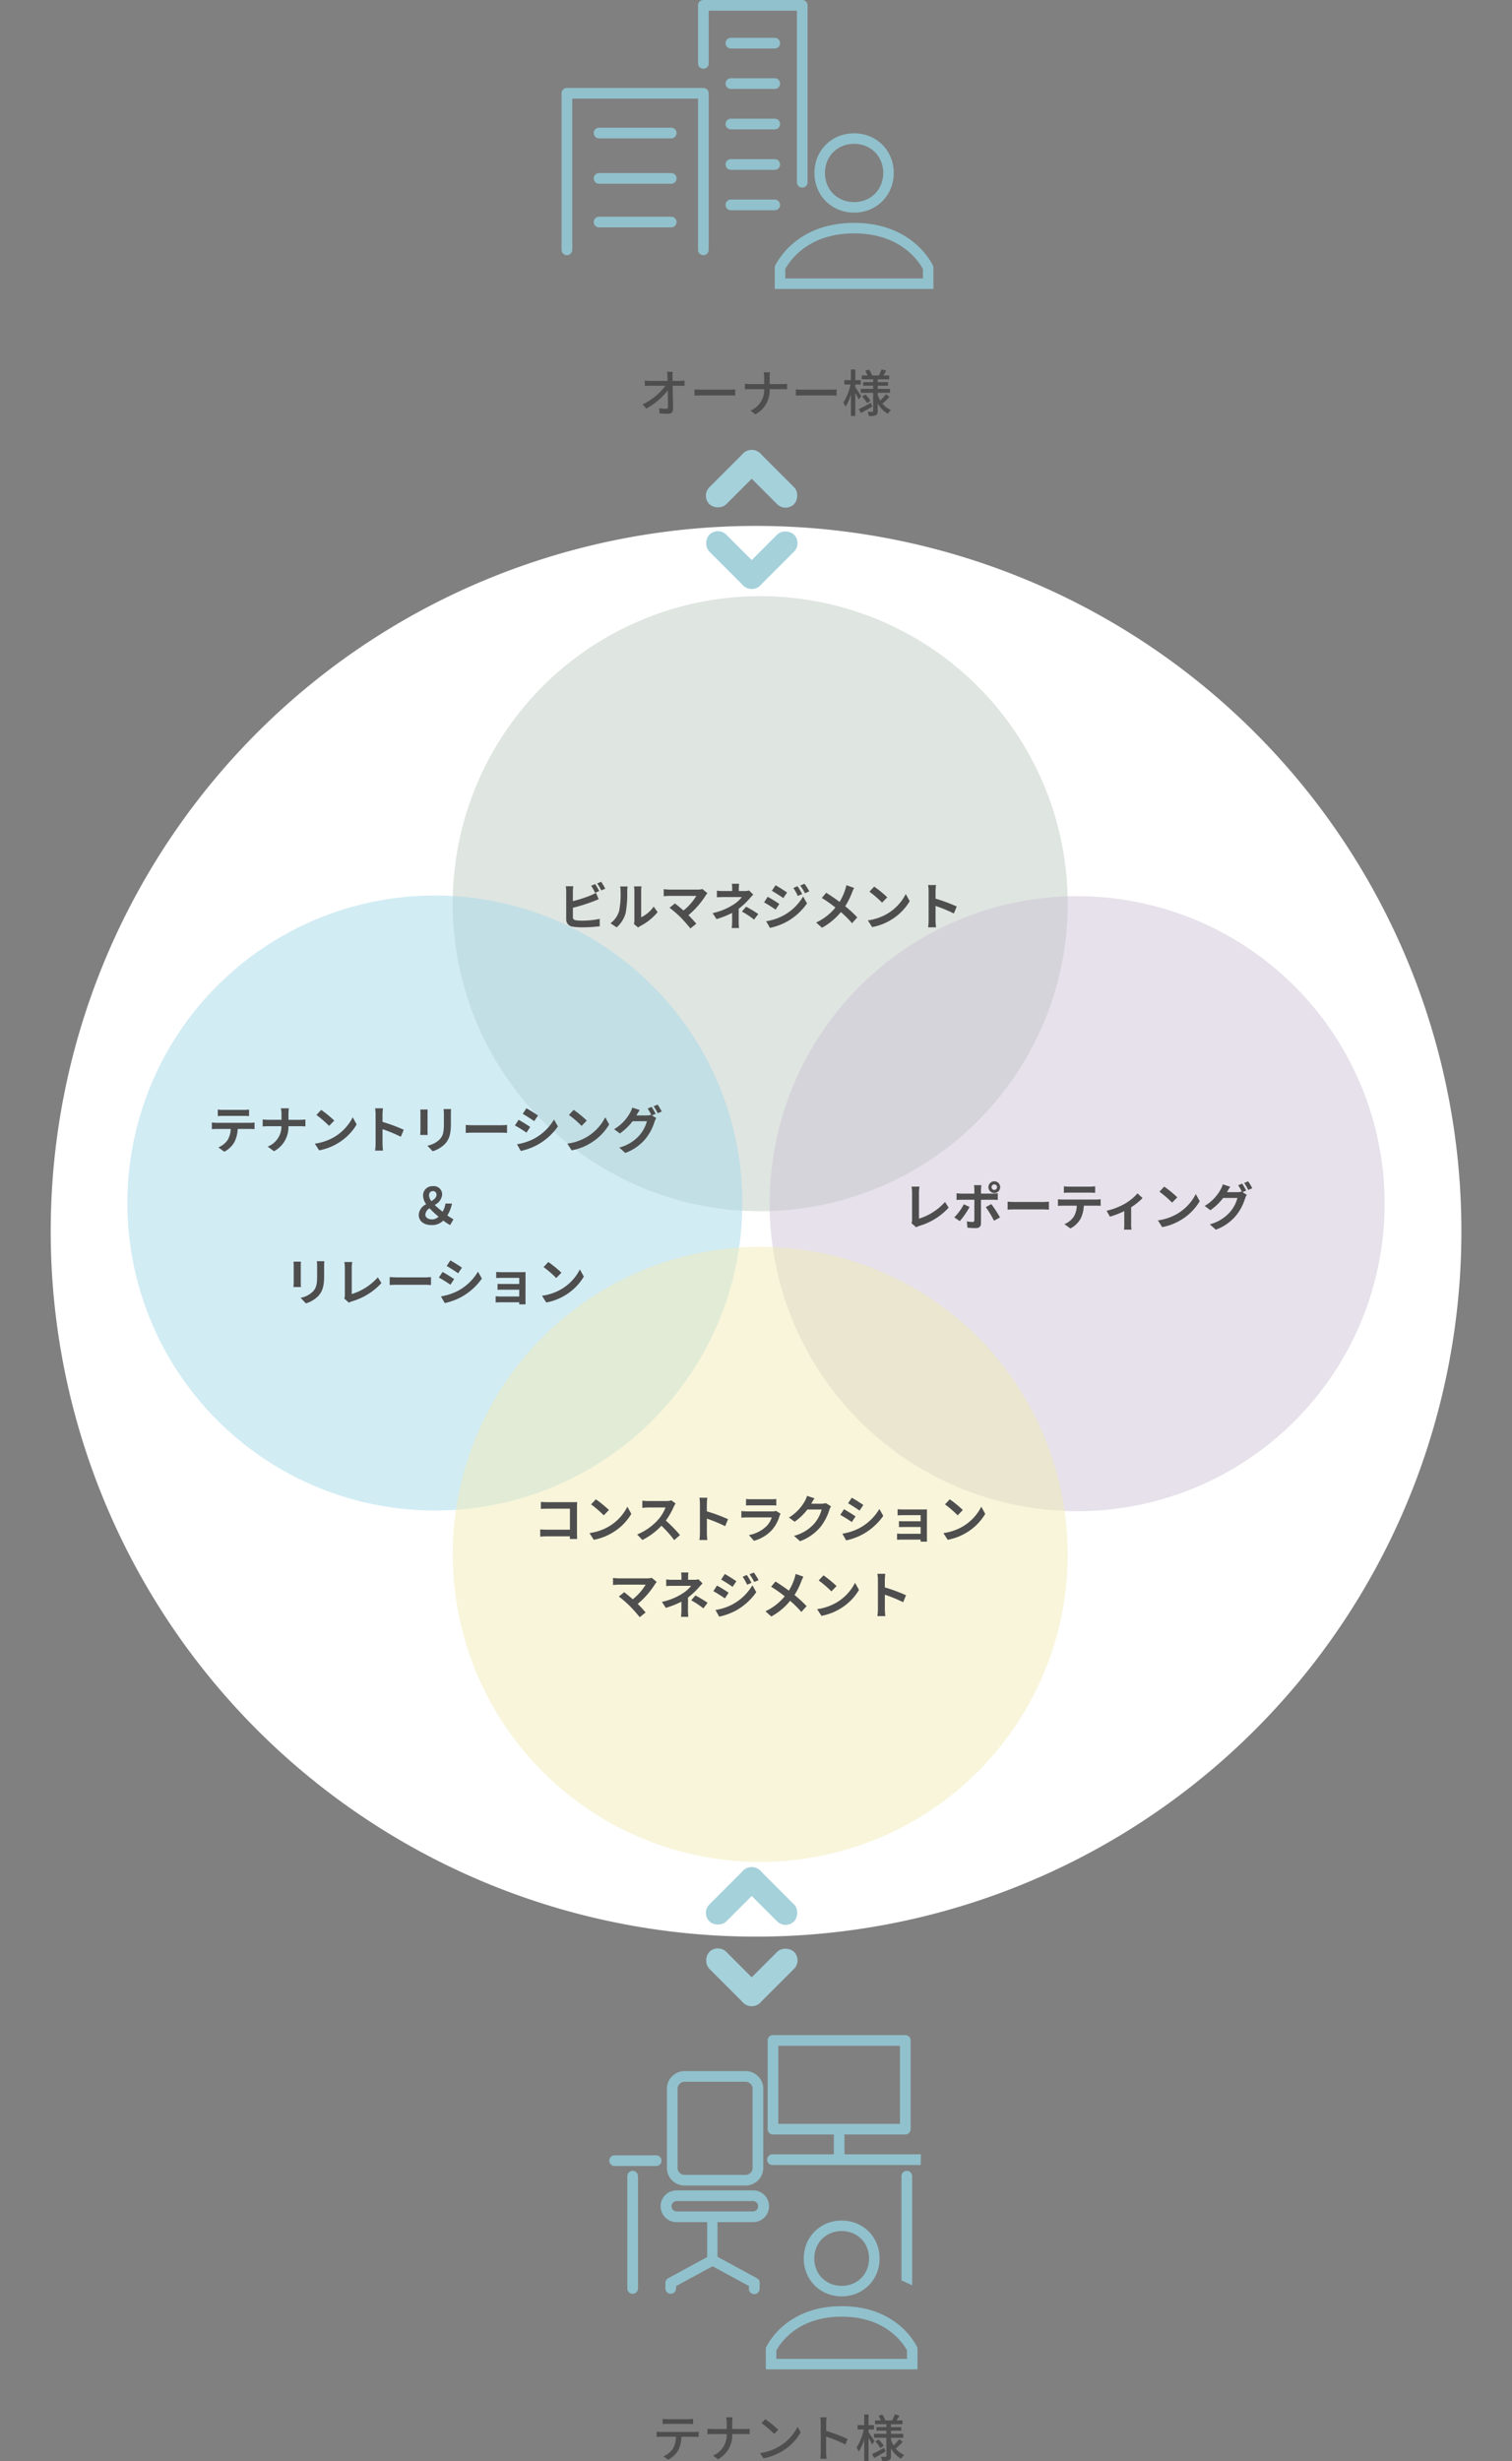 <svg xmlns="http://www.w3.org/2000/svg" xmlns:xlink="http://www.w3.org/1999/xlink" width="357.837" height="582.417" viewBox="0 0 357.837 582.417">
  <rect x="0" y="0" width="357.837" height="582.417" fill="#808080" stroke="none"/>
  <defs>
    <clipPath id="clip-path">
      <path id="パス_272" data-name="パス 272" d="M7171.406-2202.811l12.456-15.861,11.313,5.31.751-65.678h-75.612v76.229Z" transform="translate(-7120.313 2279.04)" fill="none" stroke="#707070" stroke-width="1"/>
    </clipPath>
  </defs>
  <g id="グループ_640" data-name="グループ 640" transform="translate(-6945 4800.782)">
    <path id="パス_380" data-name="パス 380" d="M166.931,0A166.931,166.931,0,1,1,0,166.931,166.931,166.931,0,0,1,166.931,0Z" transform="translate(6957 -4676.322)" fill="#fff"/>
    <path id="パス_382" data-name="パス 382" d="M72.774,0A72.774,72.774,0,1,1,0,72.774,72.774,72.774,0,0,1,72.774,0Z" transform="translate(7124.918 -4689.837) rotate(45)" fill="#bfccc3" opacity="0.497"/>
    <path id="パス_381" data-name="パス 381" d="M72.774,0A72.774,72.774,0,1,1,0,72.774,72.774,72.774,0,0,1,72.774,0Z" transform="translate(7047.918 -4619) rotate(45)" fill="#a6daea" opacity="0.497"/>
    <path id="パス_392" data-name="パス 392" d="M72.774,0A72.774,72.774,0,1,1,0,72.774,72.774,72.774,0,0,1,72.774,0Z" transform="translate(7199.918 -4618.837) rotate(45)" fill="#cec3d6" opacity="0.497"/>
    <path id="パス_383" data-name="パス 383" d="M72.774,0A72.774,72.774,0,1,1,0,72.774,72.774,72.774,0,0,1,72.774,0Z" transform="translate(7124.918 -4535.837) rotate(45)" fill="#f2ebb7" opacity="0.497"/>
    <path id="パス_393" data-name="パス 393" d="M-38.172.5a3.386,3.386,0,0,1,.72-.324,15.1,15.1,0,0,0,6.96-4.32L-31.344-5.5a13.621,13.621,0,0,1-6.168,3.96V-7.764a8.5,8.5,0,0,1,.12-1.356h-1.884a7.416,7.416,0,0,1,.132,1.356v6.5a1.567,1.567,0,0,1-.156.78ZM-19.68-9.648A.645.645,0,0,1-19.032-9a.656.656,0,0,1-.648.66A.658.658,0,0,1-20.34-9,.648.648,0,0,1-19.68-9.648Zm0,2.04A1.383,1.383,0,0,0-18.3-9a1.373,1.373,0,0,0-1.38-1.38A1.383,1.383,0,0,0-21.072-9,1.393,1.393,0,0,0-19.68-7.608ZM-26.9-4.944a12.5,12.5,0,0,1-2.256,3.1l1.3.888a18.834,18.834,0,0,0,2.316-3.348Zm6.876-1.068c.324,0,.792.012,1.164.036V-7.548a9.352,9.352,0,0,1-1.176.084h-2.8v-.96a9.728,9.728,0,0,1,.108-1.044H-24.5A6.216,6.216,0,0,1-24.4-8.424v.96h-3.048a9.322,9.322,0,0,1-1.164-.1v1.6c.336-.036.8-.048,1.164-.048H-24.4V-6c0,.564,0,4.368-.012,4.812-.012.312-.132.432-.444.432A8.3,8.3,0,0,1-26.184-.9L-26.04.588A17.327,17.327,0,0,0-24.084.7c.852,0,1.248-.432,1.248-1.128v-5.58ZM-21.7-4.272a22.784,22.784,0,0,1,1.944,3.216l1.416-.768A27.894,27.894,0,0,0-20.388-4.98Zm5.16.6c.444-.036,1.248-.06,1.932-.06H-8.16c.5,0,1.116.048,1.4.06V-5.556c-.312.024-.852.072-1.4.072H-14.6c-.624,0-1.5-.036-1.932-.072ZM2.88-7.7c.42,0,.876.024,1.3.048V-9.2a9.4,9.4,0,0,1-1.3.084H-1.944A8.941,8.941,0,0,1-3.216-9.2v1.548c.36-.024.864-.048,1.284-.048ZM-3.468-6.06c-.372,0-.792-.036-1.152-.072V-4.56c.336-.024.8-.048,1.152-.048h3.3A5.157,5.157,0,0,1-.912-1.956,4.985,4.985,0,0,1-3.084-.24L-1.68.78a5.758,5.758,0,0,0,2.412-2.3A7.613,7.613,0,0,0,1.5-4.608H4.392c.336,0,.792.012,1.092.036v-1.56a9.234,9.234,0,0,1-1.092.072ZM14.208-7.524a11.945,11.945,0,0,1-3.084,2.5,16.026,16.026,0,0,1-4.236,1.62l.8,1.392a22.479,22.479,0,0,0,3.384-1.308V-.24a12.543,12.543,0,0,1-.06,1.3h1.776a6.681,6.681,0,0,1-.084-1.3v-4a14.974,14.974,0,0,0,2.7-2.172Zm6.324-1.6L19.4-7.92a24.951,24.951,0,0,1,3,2.592l1.224-1.26A25.2,25.2,0,0,0,20.532-9.12Zm-1.5,7.992L20.04.456a13,13,0,0,0,4.452-1.692,12.76,12.76,0,0,0,4.44-4.44L28-7.368A11.379,11.379,0,0,1,23.628-2.7,12.368,12.368,0,0,1,19.032-1.128Zm20.9-7.056a17.569,17.569,0,0,0-.948-1.644l-.948.384A13.916,13.916,0,0,1,38.916-7.9l-.084-.048a3.78,3.78,0,0,1-1.044.144H35.376l.036-.06c.144-.264.456-.8.744-1.224L34.392-9.66a5.246,5.246,0,0,1-.54,1.26,10.267,10.267,0,0,1-3.744,3.852L31.452-3.54a13.174,13.174,0,0,0,3.024-2.9H37.86a8.489,8.489,0,0,1-1.7,3.264A9.6,9.6,0,0,1,31.32-.2l1.416,1.272a11.176,11.176,0,0,0,4.836-3.4,12.111,12.111,0,0,0,2.1-4.008,5.084,5.084,0,0,1,.4-.852l-1.02-.624Zm-.48-1.8a11.421,11.421,0,0,1,.96,1.656l.96-.408a17.133,17.133,0,0,0-.972-1.632Z" transform="translate(7200 -4510.837)" fill="#4e4e4e"/>
    <path id="パス_385" data-name="パス 385" d="M-38.184-8.076c-.228-.444-.66-1.2-.96-1.644l-.948.4a13.294,13.294,0,0,1,.936,1.656Zm-6.228,3.96a41.421,41.421,0,0,0,4.7-1.464c.4-.144.936-.372,1.4-.564l-.648-1.524a7.761,7.761,0,0,1-1.308.648,30.263,30.263,0,0,1-4.152,1.332V-7.956a9.158,9.158,0,0,1,.1-1.248h-1.776A10.1,10.1,0,0,1-46-7.956v6.54A1.714,1.714,0,0,0-44.352.372a13.171,13.171,0,0,0,2.016.144A34.1,34.1,0,0,0-38.064.264V-1.488a20.329,20.329,0,0,1-4.176.42,11.223,11.223,0,0,1-1.392-.072c-.54-.108-.78-.24-.78-.756Zm5.736-5.76A12.723,12.723,0,0,1-37.7-8.22l.948-.408a14.941,14.941,0,0,0-.972-1.632Zm4.62,10.4A6.951,6.951,0,0,0-31.92-2.916a26.477,26.477,0,0,0,.36-5.16,7.653,7.653,0,0,1,.084-1.08H-33.24a4.38,4.38,0,0,1,.108,1.092,20.678,20.678,0,0,1-.348,4.752A5.661,5.661,0,0,1-35.52-.444Zm5.088.036A3.059,3.059,0,0,1-28.44.2a13.213,13.213,0,0,0,4.068-3.276l-.924-1.32A7.6,7.6,0,0,1-28.26-1.86V-8.136a6.093,6.093,0,0,1,.084-1.044h-1.788a5.32,5.32,0,0,1,.1,1.032v7a4.566,4.566,0,0,1-.1.888Zm15.2-9.108a3.876,3.876,0,0,1-1.116.132h-6.66a11.522,11.522,0,0,1-1.38-.108v1.68c.252-.024.9-.084,1.38-.084h6.348A13.318,13.318,0,0,1-18.24-3.468c-.756-.66-1.548-1.308-2.028-1.668l-1.272,1.02a25.526,25.526,0,0,1,2.64,2.3A33.342,33.342,0,0,1-16.608.78l1.4-1.116c-.468-.564-1.176-1.344-1.86-2.028a19.993,19.993,0,0,0,4.092-4.692,3.267,3.267,0,0,1,.408-.5ZM-2.712-8.2a3.6,3.6,0,0,1-1,.12h-1.44V-8.7a9.835,9.835,0,0,1,.072-1.1H-6.792A7.752,7.752,0,0,1-6.72-8.7v.624H-8.8a11.289,11.289,0,0,1-1.536-.084v1.572c.372-.036,1.128-.06,1.56-.06h4.344a7.718,7.718,0,0,1-2.016,1.8,14.788,14.788,0,0,1-4.9,2l.924,1.416A21.07,21.07,0,0,0-6.732-2.9V-.852a13.823,13.823,0,0,1-.1,1.536H-5.1C-5.136.312-5.184-.372-5.184-.852c0-.756.012-2.064.012-3.024a18.109,18.109,0,0,0,2.52-2.352c.252-.288.624-.7.924-1Zm-1.7,4.98A18.874,18.874,0,0,1-1.548-1.308L-.54-2.628a27.051,27.051,0,0,0-2.88-1.74Zm13.164-6-1,.42A10.839,10.839,0,0,1,8.808-6.912l1.044-.444A18.062,18.062,0,0,0,8.748-9.216ZM10.4-9.792l-1.02.42a11.531,11.531,0,0,1,1.128,1.824L11.532-8A15.431,15.431,0,0,0,10.4-9.792ZM3.54-9.444l-.864,1.32c.792.444,2.04,1.248,2.712,1.716l.888-1.32C5.652-8.16,4.332-9.012,3.54-9.444ZM1.32-.924,2.22.648A15.092,15.092,0,0,0,6.228-.828a14.475,14.475,0,0,0,4.764-4.32L10.068-6.78A12.148,12.148,0,0,1,5.4-2.28,12.869,12.869,0,0,1,1.32-.924Zm.372-5.784L.828-5.388c.8.432,2.052,1.236,2.736,1.716L4.44-5.016C3.828-5.448,2.508-6.276,1.692-6.708ZM20.3-9.456a8.78,8.78,0,0,1-.288,1.1A13.081,13.081,0,0,1,18.7-5.508c-.972-.72-2.208-1.56-3.168-2.16L14.5-6.432a31.119,31.119,0,0,1,3.216,2.268,13.094,13.094,0,0,1-4.56,3.54L14.532.612A15,15,0,0,0,19-3.1a23.946,23.946,0,0,1,2.652,2.64l1.236-1.38a31.065,31.065,0,0,0-2.856-2.64,17.114,17.114,0,0,0,1.62-3.264,9.489,9.489,0,0,1,.492-1.068Zm6.588.336-1.128,1.2a24.951,24.951,0,0,1,3,2.592l1.224-1.26A25.2,25.2,0,0,0,26.892-9.12Zm-1.5,7.992L26.4.456a13,13,0,0,0,4.452-1.692,12.76,12.76,0,0,0,4.44-4.44l-.936-1.692A11.379,11.379,0,0,1,29.988-2.7,12.368,12.368,0,0,1,25.392-1.128ZM46.428-4.416a39.192,39.192,0,0,0-5.016-1.86V-8.04a13.05,13.05,0,0,1,.108-1.452H39.648a8.369,8.369,0,0,1,.12,1.452v6.888a12.84,12.84,0,0,1-.12,1.668H41.52c-.048-.48-.108-1.32-.108-1.668v-3.4A34.661,34.661,0,0,1,45.744-2.76Z" transform="translate(7125 -4581.837)" fill="#4e4e4e"/>
    <path id="パス_386" data-name="パス 386" d="M-43.4.264c-.024-.36-.048-1-.048-1.416V-7.368c0-.348.024-.828.036-1.1-.2.012-.708.024-1.056.024h-6.036c-.42,0-1.044-.024-1.488-.072v1.668c.336-.024.984-.048,1.488-.048h5.388v4.968h-5.532c-.54,0-1.08-.036-1.5-.072V-.288c.4-.036,1.08-.072,1.548-.072h5.472c0,.228,0,.432-.012.624Zm4.416-9.384-1.128,1.2a24.951,24.951,0,0,1,3,2.592l1.224-1.26A25.2,25.2,0,0,0-38.988-9.12Zm-1.5,7.992L-39.48.456a13,13,0,0,0,4.452-1.692,12.76,12.76,0,0,0,4.44-4.44l-.936-1.692A11.379,11.379,0,0,1-35.892-2.7,12.368,12.368,0,0,1-40.488-1.128ZM-21.1-8.868a4.332,4.332,0,0,1-1.248.156h-4.224A13.407,13.407,0,0,1-27.984-8.8v1.7c.252-.012.912-.084,1.416-.084H-22.5a9.3,9.3,0,0,1-1.788,2.94,13.6,13.6,0,0,1-4.92,3.444L-27.972.5A15.807,15.807,0,0,0-23.46-2.868a27.365,27.365,0,0,1,3.024,3.4L-19.068-.66a33.735,33.735,0,0,0-3.348-3.432,17.643,17.643,0,0,0,1.884-3.3,5.67,5.67,0,0,1,.42-.744Zm13.4,4.452a39.193,39.193,0,0,0-5.016-1.86V-8.04A13.05,13.05,0,0,1-12.6-9.492h-1.872a8.369,8.369,0,0,1,.12,1.452v6.888a12.84,12.84,0,0,1-.12,1.668H-12.6c-.048-.48-.108-1.32-.108-1.668v-3.4A34.661,34.661,0,0,1-8.376-2.76ZM3.66-6.384a2.531,2.531,0,0,1-.876.12h-5.94c-.372,0-.888-.024-1.392-.072v1.56c.5-.048,1.1-.06,1.392-.06h5.8A5.206,5.206,0,0,1,1.4-2.76,8.087,8.087,0,0,1-2.76-.66L-1.56.7A8.986,8.986,0,0,0,2.724-1.9,8.624,8.624,0,0,0,4.5-5.22a4.446,4.446,0,0,1,.228-.5Zm-7.1-1.272c.348-.024.864-.036,1.248-.036H2.4c.432,0,1,.012,1.32.036V-9.2a11.314,11.314,0,0,1-1.3.06H-2.2A10.115,10.115,0,0,1-3.444-9.2ZM15.444-8.22a3.848,3.848,0,0,1-1.044.144H11.988l.036-.06c.144-.264.444-.8.732-1.224L11-9.936a5.773,5.773,0,0,1-.54,1.26A10.566,10.566,0,0,1,6.72-4.812l1.344,1a13.678,13.678,0,0,0,3.024-2.9H14.46a8.53,8.53,0,0,1-1.7,3.276A9.564,9.564,0,0,1,7.92-.48L9.336.792a11.305,11.305,0,0,0,4.848-3.384A12.521,12.521,0,0,0,16.272-6.6a4.8,4.8,0,0,1,.4-.864ZM21.588-9.5l-.876,1.32c.792.444,2.04,1.26,2.712,1.728l.9-1.332C23.7-8.22,22.38-9.06,21.588-9.5ZM19.356-.984,20.256.6A14.6,14.6,0,0,0,24.264-.888,14.489,14.489,0,0,0,29.04-5.2l-.924-1.632a12.233,12.233,0,0,1-4.668,4.5A13.316,13.316,0,0,1,19.356-.984Zm.384-5.784-.876,1.332a31.341,31.341,0,0,1,2.736,1.7l.876-1.344C21.864-5.508,20.544-6.336,19.74-6.768Zm19.632.828c0-.252,0-.648.012-.8-.192.012-.636.024-.924.024H33.924c-.444,0-1.176-.024-1.488-.06v1.452c.288-.024,1.044-.048,1.488-.048h3.96v1.452H34.056c-.456,0-1-.012-1.308-.036v1.416c.276-.012.852-.024,1.308-.024h3.828v1.6H33.348A10.3,10.3,0,0,1,32.3-1.02V.456c.2-.012.7-.036,1.032-.036h4.548c0,.18,0,.372-.012.48h1.512c0-.216-.012-.624-.012-.816Zm5.4-3.18-1.128,1.2a24.951,24.951,0,0,1,3,2.592l1.224-1.26A25.2,25.2,0,0,0,44.772-9.12Zm-1.5,7.992L44.28.456a13,13,0,0,0,4.452-1.692,12.76,12.76,0,0,0,4.44-4.44l-.936-1.692A11.379,11.379,0,0,1,47.868-2.7,12.368,12.368,0,0,1,43.272-1.128ZM-25.764,9.456a3.876,3.876,0,0,1-1.116.132h-6.66a11.522,11.522,0,0,1-1.38-.108v1.68c.252-.024.9-.084,1.38-.084h6.348a13.318,13.318,0,0,1-3.048,3.456c-.756-.66-1.548-1.308-2.028-1.668l-1.272,1.02a25.526,25.526,0,0,1,2.64,2.3,33.342,33.342,0,0,1,2.292,2.592l1.4-1.116c-.468-.564-1.176-1.344-1.86-2.028a19.993,19.993,0,0,0,4.092-4.692,3.267,3.267,0,0,1,.408-.5Zm11.052.348a3.6,3.6,0,0,1-1,.12h-1.44V9.3a9.835,9.835,0,0,1,.072-1.1h-1.716a7.752,7.752,0,0,1,.072,1.1v.624H-20.8a11.289,11.289,0,0,1-1.536-.084v1.572c.372-.036,1.128-.06,1.56-.06h4.344a7.718,7.718,0,0,1-2.016,1.8,14.788,14.788,0,0,1-4.9,2l.924,1.416A21.07,21.07,0,0,0-18.732,15.1v2.052a13.823,13.823,0,0,1-.1,1.536H-17.1c-.036-.372-.084-1.056-.084-1.536,0-.756.012-2.064.012-3.024a18.109,18.109,0,0,0,2.52-2.352c.252-.288.624-.7.924-1Zm-1.7,4.98a18.874,18.874,0,0,1,2.868,1.908l1.008-1.32a27.051,27.051,0,0,0-2.88-1.74Zm13.164-6-1,.42a10.839,10.839,0,0,1,1.056,1.884l1.044-.444A18.062,18.062,0,0,0-3.252,8.784ZM-1.6,8.208l-1.02.42a11.531,11.531,0,0,1,1.128,1.824L-.468,10A15.431,15.431,0,0,0-1.6,8.208Zm-6.864.348-.864,1.32c.792.444,2.04,1.248,2.712,1.716l.888-1.32C-6.348,9.84-7.668,8.988-8.46,8.556Zm-2.22,8.52.9,1.572a15.092,15.092,0,0,0,4.008-1.476,14.475,14.475,0,0,0,4.764-4.32l-.924-1.632A12.148,12.148,0,0,1-6.6,15.72,12.869,12.869,0,0,1-10.68,17.076Zm.372-5.784-.864,1.32c.8.432,2.052,1.236,2.736,1.716l.876-1.344C-8.172,12.552-9.492,11.724-10.308,11.292ZM8.3,8.544a8.78,8.78,0,0,1-.288,1.1A13.081,13.081,0,0,1,6.7,12.492c-.972-.72-2.208-1.56-3.168-2.16L2.5,11.568a31.119,31.119,0,0,1,3.216,2.268,13.094,13.094,0,0,1-4.56,3.54l1.38,1.236A15,15,0,0,0,7,14.9a23.945,23.945,0,0,1,2.652,2.64l1.236-1.38a31.065,31.065,0,0,0-2.856-2.64,17.114,17.114,0,0,0,1.62-3.264,9.489,9.489,0,0,1,.492-1.068Zm6.588.336-1.128,1.2a24.951,24.951,0,0,1,3,2.592l1.224-1.26A25.2,25.2,0,0,0,14.892,8.88Zm-1.5,7.992L14.4,18.456a13,13,0,0,0,4.452-1.692,12.76,12.76,0,0,0,4.44-4.44l-.936-1.692A11.379,11.379,0,0,1,17.988,15.3,12.368,12.368,0,0,1,13.392,16.872Zm21.036-3.288a39.193,39.193,0,0,0-5.016-1.86V9.96a13.05,13.05,0,0,1,.108-1.452H27.648a8.369,8.369,0,0,1,.12,1.452v6.888a12.84,12.84,0,0,1-.12,1.668H29.52c-.048-.48-.108-1.32-.108-1.668v-3.4a34.661,34.661,0,0,1,4.332,1.788Z" transform="translate(7125 -4436.837)" fill="#4e4e4e"/>
    <g id="グループ_633" data-name="グループ 633" transform="translate(74.344 -424.032)">
      <path id="パス_399" data-name="パス 399" d="M-22.008-7.356l-.012-1.032a6.739,6.739,0,0,1,.06-1.1h-1.368a7.609,7.609,0,0,1,.108,1.1c.012.288.024.636.036,1.032h-4.188a9.417,9.417,0,0,1-1.2-.084v1.272q.594-.036,1.224-.036h3.66A14.749,14.749,0,0,1-29.1-1.788l.864.984a16.624,16.624,0,0,0,5.1-4.3c.024,1.452.036,2.964.036,3.864,0,.324-.12.48-.444.48a12.357,12.357,0,0,1-1.644-.132l.1,1.236C-24.456.384-23.76.42-23.1.42c.8,0,1.212-.384,1.212-1.08-.012-1.548-.06-3.768-.1-5.544h1.752c.3,0,.732.012,1.056.024V-7.44a9.657,9.657,0,0,1-1.116.084Zm5.184,3.48c.4-.024,1.1-.048,1.776-.048H-8.52c.528,0,1.068.036,1.332.048V-5.352c-.288.024-.756.072-1.344.072h-6.516c-.648,0-1.392-.036-1.776-.072ZM.972-6.612V-8.088a8.933,8.933,0,0,1,.084-1.3H-.456a6.234,6.234,0,0,1,.132,1.3v1.476H-3.672c-.456,0-.924-.036-1.212-.06v1.3c.3-.024.756-.036,1.236-.036H-.324A5.258,5.258,0,0,1-3.576-.324L-2.4.552A6.4,6.4,0,0,0,.972-5.412H3.936c.42,0,.948.012,1.164.036V-6.66c-.216.024-.684.048-1.152.048Zm6.2,2.736c.4-.024,1.1-.048,1.776-.048H15.48c.528,0,1.068.036,1.332.048V-5.352c-.288.024-.756.072-1.344.072H8.952c-.648,0-1.392-.036-1.776-.072Zm15.468.12c-.192-.312-1.08-1.656-1.4-2.088V-6.5h1.284V-7.536H21.24v-2.532H20.208v2.532h-1.56V-6.5h1.464A12.8,12.8,0,0,1,18.4-2.22a5.649,5.649,0,0,1,.528.96,11.2,11.2,0,0,0,1.284-2.88V.936H21.24v-5.46c.312.564.66,1.212.816,1.584ZM24.96-2.172C23.892-1.6,22.812-1.02,22.068-.684l.5.936c.792-.432,1.776-.984,2.676-1.512Zm-2.1-1.476a9.877,9.877,0,0,1,1.164,1.56l.816-.564a9.1,9.1,0,0,0-1.212-1.5Zm4.86,1.62A15.09,15.09,0,0,0,29.34-3.6l-.852-.6a10.807,10.807,0,0,1-1.332,1.476,8.14,8.14,0,0,1-.612-1.308v-.5h2.9v-.936h-2.9v-.744h2.448v-.852H26.544V-7.74h2.724v-.9h-1.4c.216-.336.456-.744.7-1.152l-1.116-.3A10.178,10.178,0,0,1,26.82-8.64H25.056l.132-.048a6.075,6.075,0,0,0-.7-1.356l-.876.3a8.519,8.519,0,0,1,.54,1.1h-1.38v.9h2.688v.672H23.112v.852h2.352v.744h-2.94v.936h2.94V-.228c0,.144-.048.192-.192.192s-.648.012-1.116-.012a4.023,4.023,0,0,1,.3,1.008A4.187,4.187,0,0,0,26.088.78c.348-.18.456-.468.456-1.008V-2.064A5.978,5.978,0,0,0,28.968.42a4.291,4.291,0,0,1,.7-.9A5.015,5.015,0,0,1,27.54-2.16Z" transform="translate(7051.834 -4279.25)" fill="#4e4e4e"/>
      <path id="パス_261" data-name="パス 261" d="M114.649,519.8H97.574a1.263,1.263,0,0,1,0-2.527h17.075a1.263,1.263,0,1,1,0,2.527Z" transform="translate(6914.861 -4863.798)" fill="#91c1cc"/>
      <path id="パス_262" data-name="パス 262" d="M114.649,532.543H97.574a1.263,1.263,0,0,1,0-2.527h17.075a1.263,1.263,0,1,1,0,2.527Z" transform="translate(6914.861 -4865.809)" fill="#91c1cc"/>
      <path id="パス_263" data-name="パス 263" d="M114.649,544.806H97.574a1.263,1.263,0,0,1,0-2.527h17.075a1.263,1.263,0,0,1,0,2.527Z" transform="translate(6914.861 -4867.743)" fill="#91c1cc"/>
      <path id="パス_264" data-name="パス 264" d="M144.987,494.545H134.611a1.263,1.263,0,1,1,0-2.527h10.375a1.263,1.263,0,1,1,0,2.527Z" transform="translate(6909.021 -4859.815)" fill="#91c1cc"/>
      <path id="パス_265" data-name="パス 265" d="M144.987,505.906H134.611a1.263,1.263,0,0,1,0-2.527h10.375a1.263,1.263,0,0,1,0,2.527Z" transform="translate(6909.021 -4861.607)" fill="#91c1cc"/>
      <path id="パス_266" data-name="パス 266" d="M144.987,517.267H134.611a1.263,1.263,0,1,1,0-2.527h10.375a1.263,1.263,0,1,1,0,2.527Z" transform="translate(6909.021 -4863.399)" fill="#91c1cc"/>
      <path id="パス_267" data-name="パス 267" d="M144.987,528.63H134.611a1.263,1.263,0,1,1,0-2.527h10.375a1.263,1.263,0,1,1,0,2.527Z" transform="translate(6909.021 -4865.191)" fill="#91c1cc"/>
      <path id="パス_268" data-name="パス 268" d="M144.987,539.991H134.611a1.263,1.263,0,1,1,0-2.527h10.375a1.263,1.263,0,1,1,0,2.527Z" transform="translate(6909.021 -4866.983)" fill="#91c1cc"/>
      <path id="パス_269" data-name="パス 269" d="M120.833,545.683a1.263,1.263,0,0,1-1.263-1.263V508.633H89.8v35.787a1.263,1.263,0,0,1-2.527,0V507.37a1.263,1.263,0,0,1,1.263-1.263h32.291a1.264,1.264,0,0,1,1.263,1.263v37.05A1.264,1.264,0,0,1,120.833,545.683Z" transform="translate(6916.287 -4862.038)" fill="#91c1cc"/>
      <path id="パス_270" data-name="パス 270" d="M150.279,525.779a1.264,1.264,0,0,1-1.263-1.263v-40.6H128.143v12.477a1.263,1.263,0,0,1-2.527,0v-13.74a1.263,1.263,0,0,1,1.263-1.263h23.4a1.263,1.263,0,0,1,1.263,1.263v41.863A1.263,1.263,0,0,1,150.279,525.779Z" transform="translate(6910.24 -4858.139)" fill="#91c1cc"/>
      <g id="パス_271" data-name="パス 271" transform="translate(6953.451 -4996.521)" fill="none" stroke-miterlimit="10">
        <path d="M109.953,660.7a9.385,9.385,0,1,1,9.385,9.385A9.218,9.218,0,0,1,109.953,660.7Zm9.385,11.81c-14.391,0-18.77,10.323-18.77,10.323v5.319h37.541v-5.319S133.729,672.514,119.338,672.514Z" stroke="none"/>
        <path d="M 119.338 653.804 C 117.43 653.804 115.679 654.503 114.408 655.774 C 113.137 657.045 112.438 658.796 112.438 660.704 C 112.438 662.612 113.137 664.363 114.408 665.634 C 115.679 666.905 117.43 667.604 119.338 667.604 C 121.247 667.604 122.997 666.905 124.268 665.634 C 125.539 664.363 126.239 662.612 126.239 660.704 C 126.239 658.796 125.539 657.045 124.268 655.774 C 122.997 654.503 121.247 653.804 119.338 653.804 M 119.338 674.999 C 116.433 674.999 113.762 675.463 111.4 676.378 C 109.534 677.101 107.847 678.109 106.386 679.375 C 104.497 681.012 103.459 682.679 103.053 683.422 L 103.053 685.671 L 135.625 685.671 L 135.625 683.417 C 135.239 682.707 134.261 681.13 132.467 679.53 C 131.004 678.225 129.307 677.184 127.424 676.436 C 125.026 675.482 122.305 674.999 119.338 674.999 M 119.338 651.319 C 124.656 651.319 128.723 655.386 128.723 660.704 C 128.723 666.022 124.656 670.089 119.338 670.089 C 114.02 670.089 109.953 666.022 109.953 660.704 C 109.953 655.386 114.02 651.319 119.338 651.319 Z M 119.338 672.514 C 133.729 672.514 138.109 682.837 138.109 682.837 L 138.109 688.156 L 100.568 688.156 L 100.568 682.837 C 100.568 682.837 104.947 672.514 119.338 672.514 Z" stroke="none" fill="#91c1cc"/>
      </g>
    </g>
    <g id="グループ_634" data-name="グループ 634" transform="translate(-75.991 59.926)">
      <path id="パス_400" data-name="パス 400" d="M-21.48-7.824c.372,0,.816.012,1.2.036V-9.024a8.183,8.183,0,0,1-1.2.084h-4.836a9.191,9.191,0,0,1-1.176-.084v1.236c.336-.024.78-.036,1.176-.036Zm-6.336,1.908a10.515,10.515,0,0,1-1.092-.06V-4.74c.336-.024.732-.036,1.092-.036h3.468a5.547,5.547,0,0,1-.72,2.832,4.982,4.982,0,0,1-2.22,1.788l1.1.816A5.845,5.845,0,0,0-23.8-1.572a7.464,7.464,0,0,0,.744-3.2h3.084c.312,0,.732.012,1.008.036V-5.976c-.3.036-.756.06-1.008.06Zm16.788-.7V-8.088a8.933,8.933,0,0,1,.084-1.3h-1.512a6.235,6.235,0,0,1,.132,1.3v1.476h-3.348c-.456,0-.924-.036-1.212-.06v1.3c.3-.024.756-.036,1.236-.036h3.324A5.258,5.258,0,0,1-15.576-.324L-14.4.552a6.4,6.4,0,0,0,3.372-5.964h2.964c.42,0,.948.012,1.164.036V-6.66c-.216.024-.684.048-1.152.048ZM-3.2-8.94-4.08-8a27.281,27.281,0,0,1,3,2.544l.948-.972A24.3,24.3,0,0,0-3.2-8.94ZM-4.44-.912l.8,1.236A13.231,13.231,0,0,0,.96-1.464,12.368,12.368,0,0,0,5.172-5.808L4.44-7.116A11.425,11.425,0,0,1,.276-2.592,12.469,12.469,0,0,1-4.44-.912ZM16.284-4.248a41.409,41.409,0,0,0-5.076-1.92V-8.04c0-.42.048-.948.084-1.344H9.816A8.687,8.687,0,0,1,9.924-8.04V-1.1a12.562,12.562,0,0,1-.1,1.536H11.3a14.06,14.06,0,0,1-.1-1.536V-4.812A31.991,31.991,0,0,1,15.744-2.94Zm6.36.492c-.192-.312-1.08-1.656-1.4-2.088V-6.5h1.284V-7.536H21.24v-2.532H20.208v2.532h-1.56V-6.5h1.464A12.8,12.8,0,0,1,18.4-2.22a5.649,5.649,0,0,1,.528.96,11.2,11.2,0,0,0,1.284-2.88V.936H21.24v-5.46c.312.564.66,1.212.816,1.584ZM24.96-2.172C23.892-1.6,22.812-1.02,22.068-.684l.5.936c.792-.432,1.776-.984,2.676-1.512Zm-2.1-1.476a9.877,9.877,0,0,1,1.164,1.56l.816-.564a9.1,9.1,0,0,0-1.212-1.5Zm4.86,1.62A15.09,15.09,0,0,0,29.34-3.6l-.852-.6a10.807,10.807,0,0,1-1.332,1.476,8.14,8.14,0,0,1-.612-1.308v-.5h2.9v-.936h-2.9v-.744h2.448v-.852H26.544V-7.74h2.724v-.9h-1.4c.216-.336.456-.744.7-1.152l-1.116-.3A10.178,10.178,0,0,1,26.82-8.64H25.056l.132-.048a6.075,6.075,0,0,0-.7-1.356l-.876.3a8.519,8.519,0,0,1,.54,1.1h-1.38v.9h2.688v.672H23.112v.852h2.352v.744h-2.94v.936h2.94V-.228c0,.144-.048.192-.192.192s-.648.012-1.116-.012a4.023,4.023,0,0,1,.3,1.008A4.187,4.187,0,0,0,26.088.78c.348-.18.456-.468.456-1.008V-2.064A5.978,5.978,0,0,0,28.968.42a4.291,4.291,0,0,1,.7-.9A5.015,5.015,0,0,1,27.54-2.16Z" transform="translate(7205.307 -4279.25)" fill="#4e4e4e"/>
      <g id="パス_271-2" data-name="パス 271" transform="translate(7101.676 -4986.515)" fill="none" stroke-miterlimit="10">
        <path d="M109.539,660.29a8.971,8.971,0,1,1,8.971,8.971A8.811,8.811,0,0,1,109.539,660.29Zm8.971,11.289c-13.756,0-17.942,9.868-17.942,9.868v5.085h35.886v-5.085S132.267,671.579,118.51,671.579Z" stroke="none"/>
        <path d="M 118.51 653.804 C 116.715 653.804 115.069 654.461 113.875 655.655 C 112.681 656.849 112.024 658.495 112.024 660.29 C 112.024 662.085 112.681 663.731 113.875 664.925 C 115.069 666.119 116.715 666.777 118.51 666.777 C 120.305 666.777 121.951 666.119 123.145 664.925 C 124.339 663.731 124.997 662.085 124.997 660.29 C 124.997 658.495 124.339 656.849 123.145 655.655 C 121.951 654.461 120.305 653.804 118.51 653.804 M 118.51 674.064 C 115.749 674.064 113.212 674.504 110.969 675.372 C 109.198 676.057 107.596 677.014 106.209 678.214 C 104.431 679.753 103.446 681.32 103.053 682.035 L 103.053 684.047 L 133.969 684.047 L 133.969 682.029 C 133.597 681.349 132.673 679.871 130.987 678.367 C 129.598 677.129 127.988 676.141 126.2 675.43 C 123.919 674.523 121.332 674.064 118.51 674.064 M 118.51 651.319 C 123.594 651.319 127.482 655.207 127.482 660.29 C 127.482 665.374 123.594 669.261 118.51 669.261 C 113.427 669.261 109.539 665.374 109.539 660.29 C 109.539 655.207 113.427 651.319 118.51 651.319 Z M 118.51 671.579 C 132.267 671.579 136.454 681.447 136.454 681.447 L 136.454 686.531 L 100.568 686.531 L 100.568 681.447 C 100.568 681.447 104.754 671.579 118.51 671.579 Z" stroke="none" fill="#91c1cc"/>
      </g>
      <g id="マスクグループ_31" data-name="マスクグループ 31" transform="translate(7163.695 -4384.75)" clip-path="url(#clip-path)">
        <g id="グループ_336" data-name="グループ 336" transform="translate(1.485 5.671)">
          <g id="グループ_323" data-name="グループ 323" transform="translate(4.271 32.121)">
            <path id="パス_273" data-name="パス 273" d="M188.466,778.158a1.264,1.264,0,0,1-1.264-1.264v-26.57a1.264,1.264,0,1,1,2.528,0v26.57A1.264,1.264,0,0,1,188.466,778.158Z" transform="translate(-187.202 -749.06)" fill="#91c1cc"/>
          </g>
          <g id="グループ_324" data-name="グループ 324" transform="translate(69.156 32.121)">
            <path id="パス_274" data-name="パス 274" d="M265.472,778.158a1.264,1.264,0,0,1-1.264-1.264v-26.57a1.264,1.264,0,1,1,2.528,0v26.57A1.264,1.264,0,0,1,265.472,778.158Z" transform="translate(-264.208 -749.06)" fill="#91c1cc"/>
          </g>
          <g id="グループ_325" data-name="グループ 325" transform="translate(0 28.443)">
            <path id="パス_275" data-name="パス 275" d="M193.243,747.223H183.4a1.264,1.264,0,1,1,0-2.528h9.846a1.264,1.264,0,1,1,0,2.528Z" transform="translate(-182.133 -744.695)" fill="#91c1cc"/>
          </g>
          <g id="グループ_326" data-name="グループ 326" transform="translate(37.366 28.206)">
            <path id="パス_276" data-name="パス 276" d="M262.617,746.941H227.743a1.264,1.264,0,1,1,0-2.528h34.874a1.264,1.264,0,1,1,0,2.528Z" transform="translate(-226.479 -744.413)" fill="#91c1cc"/>
          </g>
          <g id="グループ_328" data-name="グループ 328" transform="translate(13.642 8.515)">
            <g id="グループ_327" data-name="グループ 327">
              <path id="パス_277" data-name="パス 277" d="M216.948,748.127H202.509a4.191,4.191,0,0,1-4.186-4.186V725.23a4.191,4.191,0,0,1,4.186-4.186h14.439a4.19,4.19,0,0,1,4.186,4.186v18.711A4.191,4.191,0,0,1,216.948,748.127Zm-14.439-24.555a1.66,1.66,0,0,0-1.658,1.658v18.711a1.66,1.66,0,0,0,1.658,1.658h14.439a1.66,1.66,0,0,0,1.658-1.658V725.23a1.66,1.66,0,0,0-1.658-1.658Z" transform="translate(-198.323 -721.044)" fill="#91c1cc"/>
            </g>
          </g>
          <g id="グループ_330" data-name="グループ 330" transform="translate(12.218 36.747)">
            <g id="グループ_329" data-name="グループ 329">
              <path id="パス_278" data-name="パス 278" d="M218.419,762.059H200.389a3.755,3.755,0,1,1,0-7.509h18.031a3.755,3.755,0,1,1,0,7.509Zm-18.031-4.981a1.227,1.227,0,1,0,0,2.454h18.031a1.227,1.227,0,1,0,0-2.454Z" transform="translate(-196.634 -754.55)" fill="#91c1cc"/>
            </g>
          </g>
          <g id="グループ_331" data-name="グループ 331" transform="translate(23.172 43.074)">
            <path id="パス_279" data-name="パス 279" d="M210.857,773.284a1.224,1.224,0,0,1-1.223-1.224v-8.778a1.223,1.223,0,1,1,2.446,0v8.778A1.224,1.224,0,0,1,210.857,773.284Z" transform="translate(-209.634 -762.059)" fill="#91c1cc"/>
          </g>
          <g id="グループ_332" data-name="グループ 332" transform="translate(13.286 52.167)">
            <path id="パス_280" data-name="パス 280" d="M199.165,781.9a1.264,1.264,0,0,1-1.264-1.264v-1.305a1.263,1.263,0,0,1,.661-1.11L208.17,773a1.268,1.268,0,0,1,.6-.152h.593a1.268,1.268,0,0,1,.6.152l9.608,5.22a1.263,1.263,0,0,1,.661,1.11l-.04,1.226a1.273,1.273,0,1,1-2.528,0l.04-.474-8.641-4.695-8.641,4.695v.553A1.264,1.264,0,0,1,199.165,781.9Z" transform="translate(-197.901 -772.851)" fill="#91c1cc"/>
          </g>
          <g id="グループ_334" data-name="グループ 334" transform="translate(37.484 0)">
            <g id="グループ_333" data-name="グループ 333">
              <path id="パス_281" data-name="パス 281" d="M259.2,734.461H227.884a1.263,1.263,0,0,1-1.264-1.264V712.2a1.263,1.263,0,0,1,1.264-1.264H259.2a1.264,1.264,0,0,1,1.264,1.264V733.2A1.264,1.264,0,0,1,259.2,734.461Zm-30.052-2.528h28.788V713.466H229.148Z" transform="translate(-226.62 -710.938)" fill="#91c1cc"/>
            </g>
          </g>
          <g id="グループ_335" data-name="グループ 335" transform="translate(53.142 22.631)">
            <path id="パス_282" data-name="パス 282" d="M246.467,744.951a1.264,1.264,0,0,1-1.264-1.264v-4.626a1.264,1.264,0,0,1,2.528,0v4.626A1.264,1.264,0,0,1,246.467,744.951Z" transform="translate(-245.203 -737.797)" fill="#91c1cc"/>
          </g>
        </g>
      </g>
    </g>
    <path id="パス_571" data-name="パス 571" d="M-45.36-7.7c.42,0,.876.024,1.3.048V-9.2a9.4,9.4,0,0,1-1.3.084h-4.824A8.941,8.941,0,0,1-51.456-9.2v1.548c.36-.024.864-.048,1.284-.048ZM-51.708-6.06c-.372,0-.792-.036-1.152-.072V-4.56c.336-.024.8-.048,1.152-.048h3.3a5.157,5.157,0,0,1-.744,2.652A4.985,4.985,0,0,1-51.324-.24l1.4,1.02a5.758,5.758,0,0,0,2.412-2.3,7.613,7.613,0,0,0,.768-3.084h2.892c.336,0,.792.012,1.092.036v-1.56a9.234,9.234,0,0,1-1.092.072Zm16.98-.708V-8.076a9.36,9.36,0,0,1,.1-1.416H-36.54a6,6,0,0,1,.156,1.4v1.32H-39.5c-.48,0-.972-.048-1.332-.084V-5.2c.372-.024.852-.06,1.38-.06h3.06A5.124,5.124,0,0,1-39.648-.432l1.488,1.1a6.446,6.446,0,0,0,3.42-5.928h2.7c.48,0,1.068.036,1.32.048V-6.84c-.252.024-.756.072-1.308.072Zm7.74-2.352-1.128,1.2a24.951,24.951,0,0,1,3,2.592l1.224-1.26A25.2,25.2,0,0,0-26.988-9.12Zm-1.5,7.992L-27.48.456a13,13,0,0,0,4.452-1.692,12.76,12.76,0,0,0,4.44-4.44l-.936-1.692A11.379,11.379,0,0,1-23.892-2.7,12.368,12.368,0,0,1-28.488-1.128ZM-7.452-4.416a39.193,39.193,0,0,0-5.016-1.86V-8.04a13.05,13.05,0,0,1,.108-1.452h-1.872a8.369,8.369,0,0,1,.12,1.452v6.888a12.84,12.84,0,0,1-.12,1.668h1.872c-.048-.48-.108-1.32-.108-1.668v-3.4A34.661,34.661,0,0,1-8.136-2.76ZM-3.54-9.2a8.162,8.162,0,0,1,.048.912v4.044c0,.36-.048.828-.06,1.056h1.776c-.024-.276-.036-.744-.036-1.044V-8.292c0-.384.012-.648.036-.912Zm5.52-.108a8.465,8.465,0,0,1,.072,1.2v2.28C2.052-3.96,1.9-3.06,1.08-2.16A5.616,5.616,0,0,1-1.86-.648L-.6.672a6.971,6.971,0,0,0,2.916-1.74C3.2-2.052,3.708-3.156,3.708-5.736V-8.112c0-.48.024-.864.048-1.2Zm5.244,5.64c.444-.036,1.248-.06,1.932-.06H15.6c.5,0,1.116.048,1.4.06V-5.556c-.312.024-.852.072-1.4.072H9.156c-.624,0-1.5-.036-1.932-.072ZM21.588-9.5l-.876,1.32c.792.444,2.04,1.26,2.712,1.728l.9-1.332C23.7-8.22,22.38-9.06,21.588-9.5ZM19.356-.984,20.256.6A14.6,14.6,0,0,0,24.264-.888,14.489,14.489,0,0,0,29.04-5.2l-.924-1.632a12.233,12.233,0,0,1-4.668,4.5A13.316,13.316,0,0,1,19.356-.984Zm.384-5.784-.876,1.332a31.341,31.341,0,0,1,2.736,1.7l.876-1.344C21.864-5.508,20.544-6.336,19.74-6.768ZM32.772-9.12l-1.128,1.2a24.951,24.951,0,0,1,3,2.592l1.224-1.26A25.2,25.2,0,0,0,32.772-9.12Zm-1.5,7.992L32.28.456a13,13,0,0,0,4.452-1.692,12.76,12.76,0,0,0,4.44-4.44l-.936-1.692A11.379,11.379,0,0,1,35.868-2.7,12.368,12.368,0,0,1,31.272-1.128Zm20.9-7.056a17.571,17.571,0,0,0-.948-1.644l-.948.384A13.915,13.915,0,0,1,51.156-7.9l-.084-.048a3.78,3.78,0,0,1-1.044.144H47.616l.036-.06c.144-.264.456-.8.744-1.224L46.632-9.66a5.247,5.247,0,0,1-.54,1.26,10.267,10.267,0,0,1-3.744,3.852L43.692-3.54a13.174,13.174,0,0,0,3.024-2.9H50.1A8.489,8.489,0,0,1,48.4-3.18,9.6,9.6,0,0,1,43.56-.2l1.416,1.272a11.176,11.176,0,0,0,4.836-3.4,12.111,12.111,0,0,0,2.1-4.008,5.085,5.085,0,0,1,.4-.852l-1.02-.624Zm-.48-1.8a11.421,11.421,0,0,1,.96,1.656l.96-.408a17.133,17.133,0,0,0-.972-1.632ZM-2.328,15.624a1.9,1.9,0,0,1,.972-1.452,24.409,24.409,0,0,0,2.148,1.98A2.244,2.244,0,0,1-.672,16.8C-1.632,16.8-2.328,16.4-2.328,15.624Zm.864-4.476c0-.672.36-1.044.936-1.044A.789.789,0,0,1,.3,10.98c0,.636-.528,1.08-1.2,1.5A2.349,2.349,0,0,1-1.464,11.148Zm5.772,5.628a16.043,16.043,0,0,1-1.44-.924,8.18,8.18,0,0,0,1.1-2.808H2.412a5.106,5.106,0,0,1-.66,1.932A20.013,20.013,0,0,1-.12,13.368,3.02,3.02,0,0,0,1.644,10.92,1.956,1.956,0,0,0-.576,8.94a2.176,2.176,0,0,0-2.3,2.268,3.569,3.569,0,0,0,.744,2A3,3,0,0,0-3.9,15.672c0,1.452,1.068,2.472,3.072,2.472a3.714,3.714,0,0,0,2.736-1.068,11.271,11.271,0,0,0,1.62,1.068ZM-33.54,26.8a8.162,8.162,0,0,1,.048.912v4.044c0,.36-.048.828-.06,1.056h1.776c-.024-.276-.036-.744-.036-1.044V27.708c0-.384.012-.648.036-.912Zm5.52-.108a8.465,8.465,0,0,1,.072,1.2v2.28c0,1.872-.156,2.772-.972,3.672a5.616,5.616,0,0,1-2.94,1.512l1.26,1.32a6.971,6.971,0,0,0,2.916-1.74c.888-.984,1.392-2.088,1.392-4.668V27.888c0-.48.024-.864.048-1.2Zm7.608,9.816a3.386,3.386,0,0,1,.72-.324,15.1,15.1,0,0,0,6.96-4.32l-.852-1.356a13.621,13.621,0,0,1-6.168,3.96V28.236a8.5,8.5,0,0,1,.12-1.356h-1.884a7.416,7.416,0,0,1,.132,1.356v6.5a1.567,1.567,0,0,1-.156.78Zm9.636-4.176c.444-.036,1.248-.06,1.932-.06H-2.4c.5,0,1.116.048,1.4.06V30.444c-.312.024-.852.072-1.4.072H-8.844c-.624,0-1.5-.036-1.932-.072ZM3.588,26.5l-.876,1.32c.792.444,2.04,1.26,2.712,1.728l.9-1.332C5.7,27.78,4.38,26.94,3.588,26.5Zm-2.232,8.52.9,1.584a14.6,14.6,0,0,0,4.008-1.488A14.489,14.489,0,0,0,11.04,30.8l-.924-1.632a12.233,12.233,0,0,1-4.668,4.5A13.316,13.316,0,0,1,1.356,35.016Zm.384-5.784L.864,30.564a31.34,31.34,0,0,1,2.736,1.7l.876-1.344C3.864,30.492,2.544,29.664,1.74,29.232Zm19.632.828c0-.252,0-.648.012-.8-.192.012-.636.024-.924.024H15.924c-.444,0-1.176-.024-1.488-.06v1.452c.288-.024,1.044-.048,1.488-.048h3.96v1.452H16.056c-.456,0-1-.012-1.308-.036v1.416c.276-.012.852-.024,1.308-.024h3.828v1.6H15.348A10.3,10.3,0,0,1,14.3,34.98v1.476c.2-.012.7-.036,1.032-.036h4.548c0,.18,0,.372-.012.48h1.512c0-.216-.012-.624-.012-.816Zm5.4-3.18-1.128,1.2a24.951,24.951,0,0,1,3,2.592l1.224-1.26A25.2,25.2,0,0,0,26.772,26.88Zm-1.5,7.992,1.008,1.584a13,13,0,0,0,4.452-1.692,12.76,12.76,0,0,0,4.44-4.44l-.936-1.692A11.379,11.379,0,0,1,29.868,33.3,12.368,12.368,0,0,1,25.272,34.872Z" transform="translate(7048 -4529)" fill="#4e4e4e"/>
    <g id="グループ_635" data-name="グループ 635" transform="translate(7134.925 -4698.492) rotate(90)">
      <rect id="長方形_1186" data-name="長方形 1186" width="16.997" height="5.666" rx="2.833" transform="translate(15.019 24.038) rotate(-135)" fill="#a5d1db"/>
      <rect id="長方形_1188" data-name="長方形 1188" width="16.997" height="5.666" rx="2.833" transform="translate(26.252) rotate(45)" fill="#a5d1db"/>
      <rect id="長方形_1187" data-name="長方形 1187" width="16.997" height="5.666" rx="2.833" transform="translate(19.025 4.006) rotate(135)" fill="#a5d1db"/>
      <rect id="長方形_1189" data-name="長方形 1189" width="16.997" height="5.666" rx="2.833" transform="translate(22.247 20.031) rotate(-45)" fill="#a5d1db"/>
    </g>
    <g id="グループ_636" data-name="グループ 636" transform="translate(7134.925 -4363.096) rotate(90)">
      <rect id="長方形_1186-2" data-name="長方形 1186" width="16.997" height="5.666" rx="2.833" transform="translate(15.019 24.038) rotate(-135)" fill="#a5d1db"/>
      <rect id="長方形_1188-2" data-name="長方形 1188" width="16.997" height="5.666" rx="2.833" transform="translate(26.252) rotate(45)" fill="#a5d1db"/>
      <rect id="長方形_1187-2" data-name="長方形 1187" width="16.997" height="5.666" rx="2.833" transform="translate(19.025 4.006) rotate(135)" fill="#a5d1db"/>
      <rect id="長方形_1189-2" data-name="長方形 1189" width="16.997" height="5.666" rx="2.833" transform="translate(22.247 20.031) rotate(-45)" fill="#a5d1db"/>
    </g>
  </g>
</svg>
